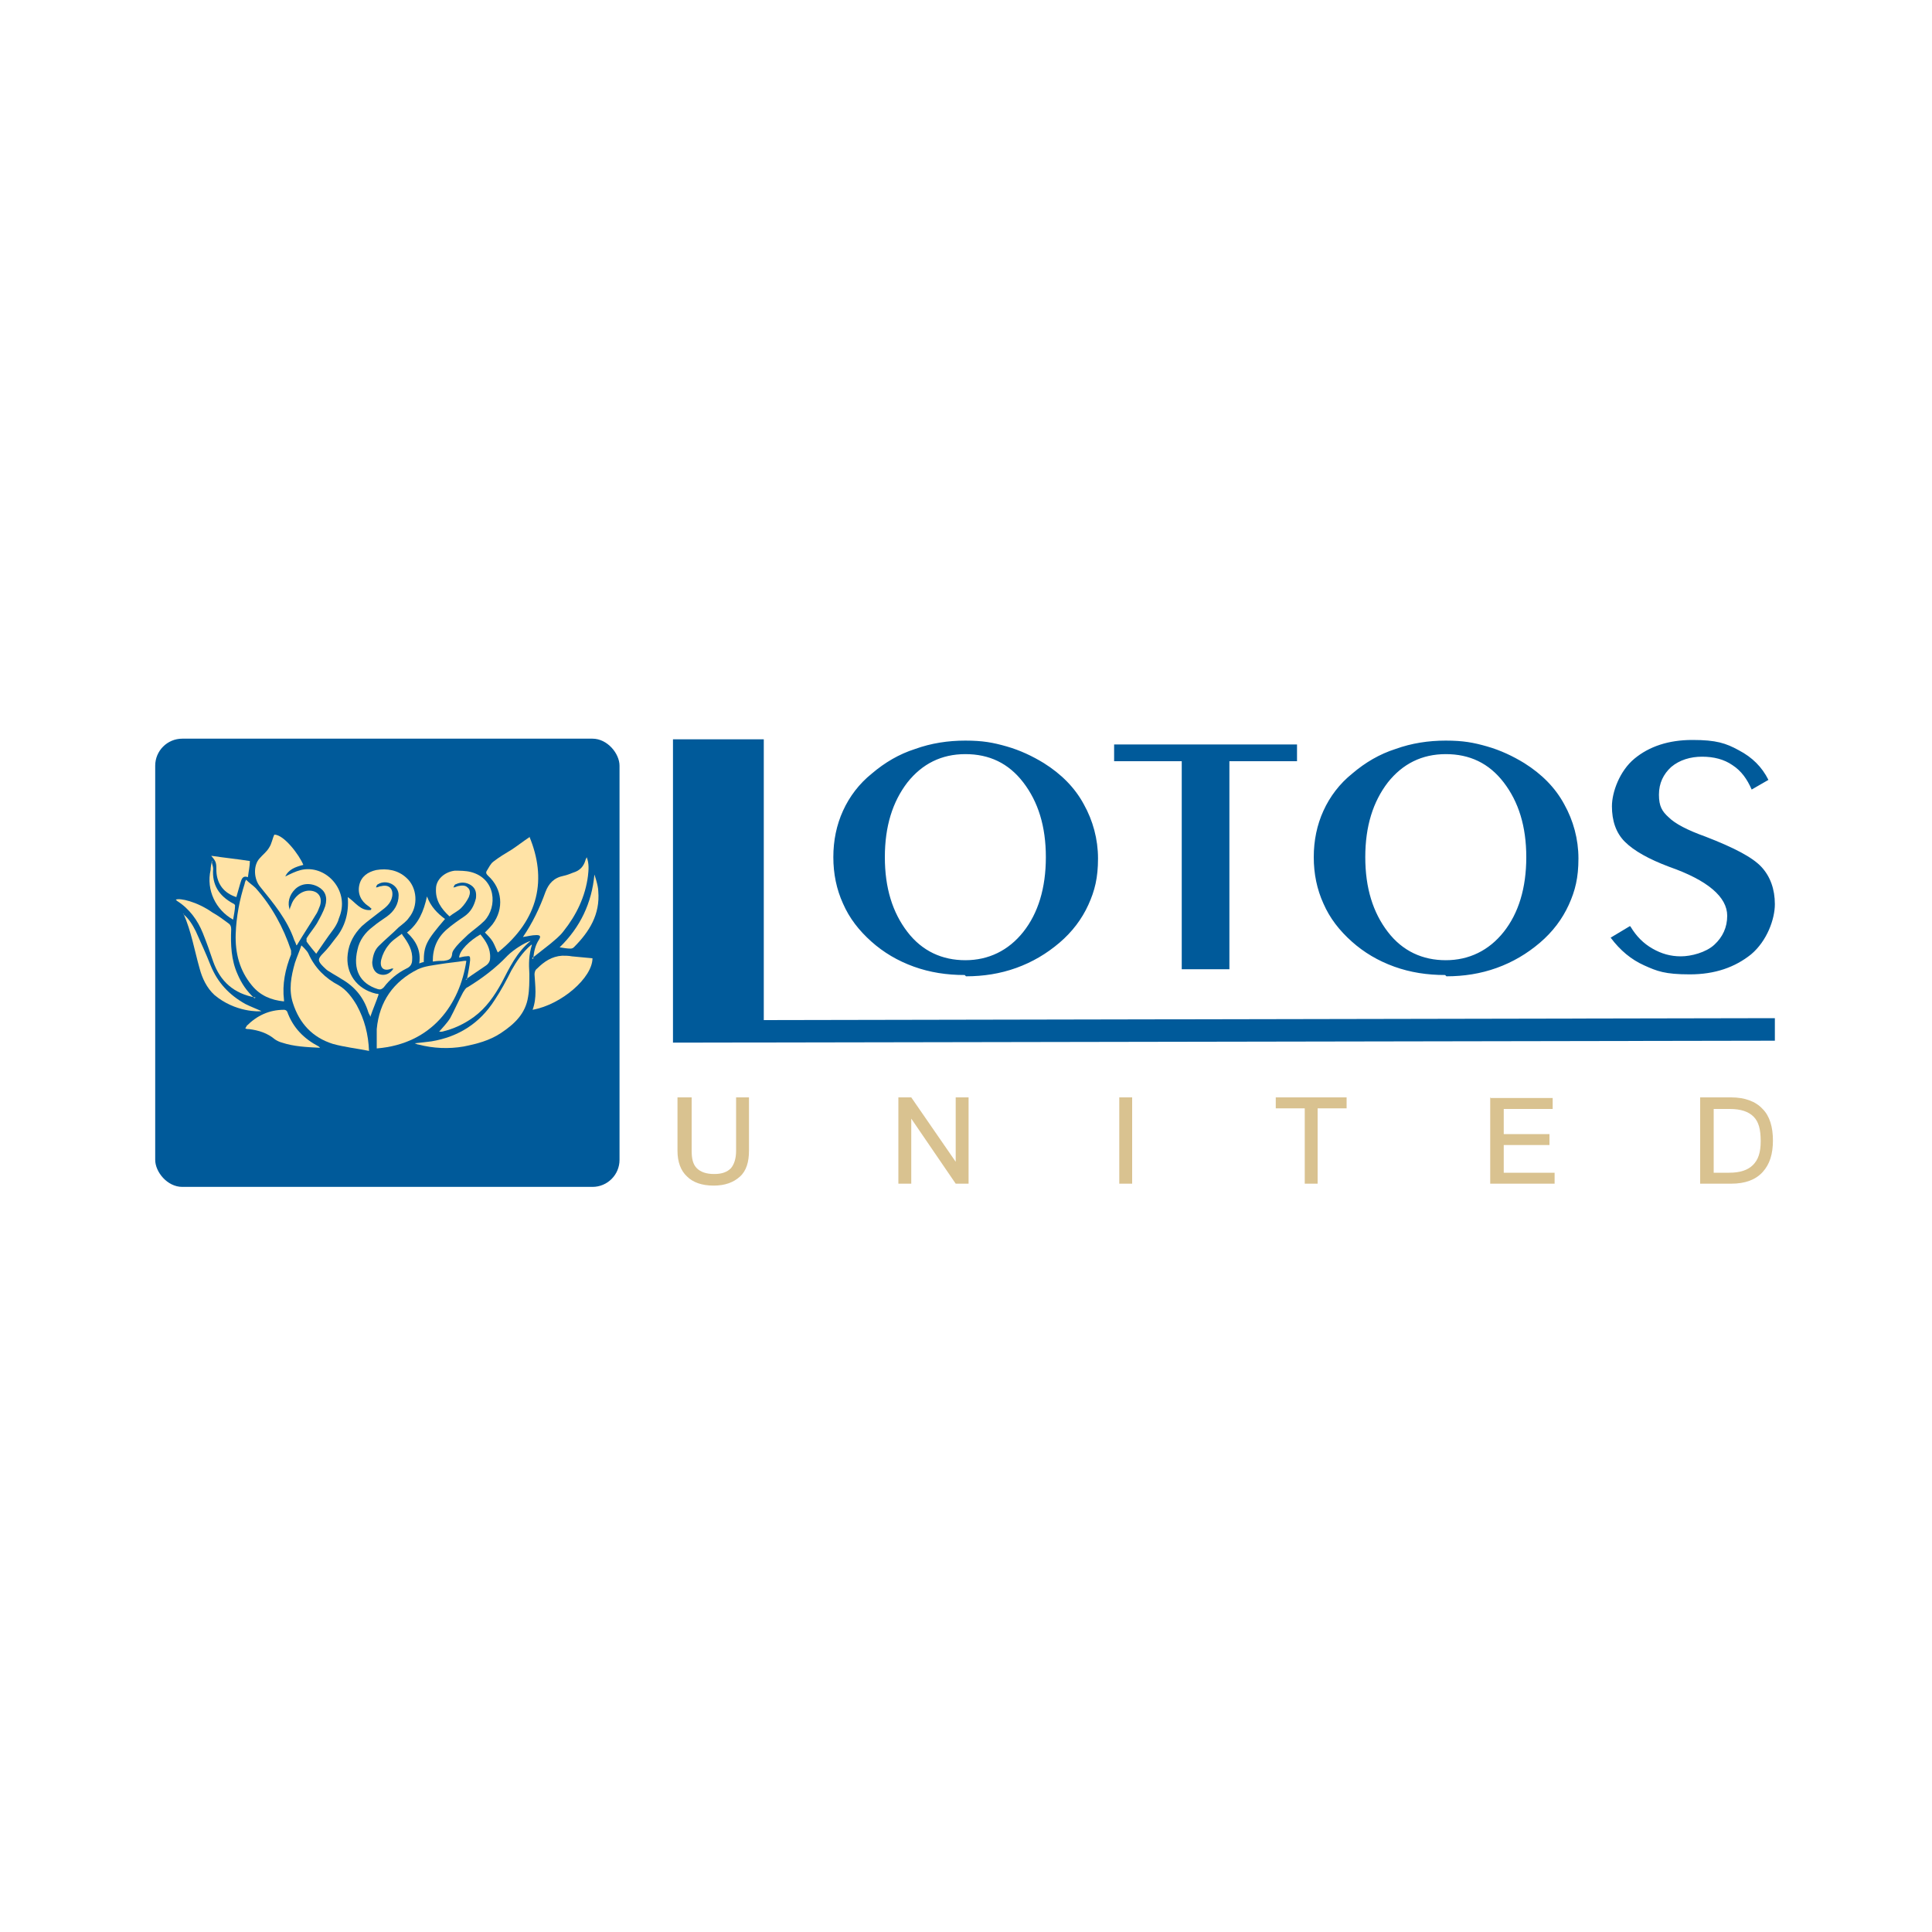 <?xml version="1.0" encoding="UTF-8"?> <svg xmlns="http://www.w3.org/2000/svg" id="_Слой_1" data-name="Слой_1" version="1.1" viewBox="0 0 300 300"><defs><style> .st0 { fill: #ffe3a6; } .st0, .st1, .st2 { fill-rule: evenodd; } .st3, .st1 { fill: #005a9a; } .st2 { fill: #d9c290; } </style></defs><rect class="st3" x="24.1" y="114.7" width="72.1" height="69.6" rx="4.2" ry="4.2"></rect><path class="st0" d="M62.5,145.2c.9,1.2,1.6,2.4,1.5,3.8,0,.6-.2,1.1-.9,1.4-1.4.7-2.6,1.7-3.5,2.9-.3.3-.5.4-.9.3-2.9-.9-3.9-3.1-3.2-6.1.3-1.5,1.2-2.7,2.4-3.6.7-.6,1.5-1.1,2.2-1.6,1.1-.8,1.8-1.9,1.8-3.3,0-1.6-1.9-2.5-3.2-1.7-.1,0-.3.3-.3.5.3,0,.5-.2.8-.2,1.2-.3,1.9.4,1.7,1.6-.2,1.1-1,1.7-1.8,2.3-1,.8-2,1.5-2.9,2.3-1.2,1.2-2,2.6-2.2,4.3-.4,3,1.4,5.5,4.4,6.2.1,0,.3,0,.4.1-.4,1.2-.9,2.3-1.3,3.5,0-.2-.2-.4-.3-.7-.7-2.3-2.1-4-4.2-5.2-.6-.4-1.2-.7-1.8-1.1-.4-.2-.7-.5-1-.8-.9-.9-.9-1.2,0-2.1.7-.7,1.3-1.5,1.9-2.3,1.5-1.8,2.1-4,1.9-6.4,1.2.8,2,2.2,3.6,2,0,0,0-.1.1-.2-.2-.1-.3-.3-.5-.4-1.2-.8-1.7-2-1.4-3.3.3-1.3,1.3-2,2.6-2.3,1.7-.3,3.4,0,4.7,1.2,1.7,1.5,1.9,4.4.4,6.2-.4.6-1,1-1.6,1.5-1,1-2.1,1.9-3.1,2.9-.7.7-.9,1.6-1,2.5,0,.9.4,1.7,1.2,1.9.7.2,1.5,0,2.1-.9-.1,0-.2,0-.3,0-1.2.5-1.9-.1-1.6-1.4.2-.8.6-1.6,1.1-2.2.5-.7,1.3-1.2,2.1-1.8Z"></path><path class="st0" d="M46,146.7c-.1-.3-.2-.5-.3-.7-1.1-3.2-3.2-5.7-5.3-8.3-1-1.2-1.1-3.3-.1-4.4.5-.6,1.1-1,1.5-1.7.4-.6.5-1.4.8-2,1.5,0,3.9,3.2,4.5,4.7-1.2.3-2.3.7-2.8,1.8.8-.4,1.6-.8,2.4-1,3.7-.9,7.3,2.8,6.2,6.7-.1.4-.3.8-.4,1.2-.2.5-.5,1-.8,1.4-.9,1.2-1.7,2.4-2.6,3.7-.5-.6-1-1.2-1.5-1.9,0-.1,0-.4,0-.5.5-.8,1.1-1.5,1.6-2.3.5-.9,1-1.8,1.3-2.7.4-1.4,0-2.4-1.1-3-1.3-.7-2.7-.5-3.6.4-.9.9-1.2,2.1-.8,3.2,0-.3.1-.5.2-.7.4-1.3,1.6-2.3,2.8-2.3,1.4,0,2.1,1,1.7,2.3-.2.5-.4,1.1-.7,1.5-.9,1.5-1.9,3-2.8,4.5,0,0,0,.1-.2.2Z"></path><path class="st0" d="M72.4,149.3c-1,6.5-5.2,12.8-13.9,13.5,0-1,0-2,0-3,.4-4.3,2.6-7.4,6.4-9.3,1.1-.5,2.3-.6,3.5-.8,1.2-.2,2.5-.3,3.7-.5,0,0,.2,0,.3,0Z"></path><path class="st0" d="M57.4,163.2c-2-.4-3.9-.6-5.7-1.1-3.2-1-5.2-3.2-6.2-6.3-.7-2.1-.3-4.2.3-6.3.3-.9.7-1.8,1-2.7,0,0,.9.8,1.1,1.3,1,2.2,2.6,3.8,4.7,4.9,1.2.7,2.1,1.9,2.8,3.1,1.2,2.2,1.8,4.5,1.9,7.1Z"></path><path class="st0" d="M38.2,136.6c.5.5,1.1.9,1.5,1.3,2.5,2.8,4.3,6.1,5.5,9.7,0,.2,0,.4,0,.6-.9,2.3-1.4,4.6-1.1,7.1,0,0,0,0,0,.2-2-.2-3.7-.9-5-2.5-1.9-2.3-2.6-5-2.5-8,.1-2.7.6-5.3,1.4-7.8,0-.2.1-.3.2-.6Z"></path><path class="st0" d="M82.2,129.9c2.7,6.5,1.6,12.8-4.9,18-.3-.6-.5-1.2-.8-1.7-.3-.5-.8-1-1.2-1.4.4-.4.8-.8,1.2-1.3,1.8-2.4,1.5-5.5-.7-7.5-.3-.3-.4-.5-.2-.8.3-.5.6-1.1,1-1.4.9-.7,1.9-1.3,2.9-1.9.9-.6,1.8-1.3,2.7-1.9Z"></path><path class="st0" d="M82.6,146.7c-.5,1.6-.5,3-.4,4.5,0,1.2,0,2.5-.2,3.6-.4,2.6-2.1,4.2-4.2,5.6-1.8,1.2-3.8,1.7-5.8,2.1-2.3.4-4.7.3-7-.3-.2,0-.3-.1-.6-.2,1-.1,1.8-.2,2.6-.3,4.2-.7,7.5-2.8,9.8-6.4,1-1.5,1.8-3,2.6-4.6.8-1.4,1.7-2.8,3.1-4Z"></path><path class="st0" d="M67.2,149.3c0-2.1.7-3.7,2.2-5,.8-.7,1.8-1.4,2.7-2,1-.7,1.5-1.6,1.8-2.8.1-.8,0-1.5-.7-2-.7-.5-1.6-.6-2.4-.2-.2,0-.3.3-.4.5.2,0,.4-.1.7-.2.5-.1,1.1-.2,1.5.2.5.4.4,1,.2,1.5-.3.6-.7,1.2-1.2,1.7-.5.5-1.2.8-1.8,1.3-1.3-1.2-2.2-2.5-2.1-4.3,0-1.4,1.3-2.6,2.9-2.8.8,0,1.7,0,2.5.2,3.9,1,4.2,5.4,2.1,7.6-.8.8-1.7,1.4-2.5,2.1-.6.6-1.2,1.1-1.8,1.8-.3.4-.7.8-.7,1.3-.1.8-.6.9-1.3,1-.5,0-1,0-1.6.1Z"></path><path class="st0" d="M82.8,148.9c.1-1.1.3-2.1.9-3,.3-.5.2-.7-.4-.7-.7,0-1.4.2-2.1.3,0,0,0,0,0,0,1.5-2.2,2.6-4.5,3.5-7,.5-1.3,1.3-2.2,2.8-2.5.5-.1,1-.3,1.5-.5,1-.3,1.6-.9,1.9-1.9,0-.1.1-.2.2-.5.4,1,.3,2,.2,2.9-.4,3.2-1.8,6.1-3.8,8.6-.6.8-1.4,1.4-2.1,2-.9.7-1.8,1.4-2.8,2.2Z"></path><path class="st0" d="M39.7,154.9c-3.4-.6-5.5-2.5-6.6-5.6-.5-1.5-1-2.9-1.6-4.4-.8-2-2.1-3.8-4-5,0,0-.1-.1-.2-.2.6-.3,3.3.3,5.7,2,.9.5,1.7,1.1,2.5,1.7.3.2.4.5.4.9-.1,2.4,0,4.8,1,7,.6,1.4,1.4,2.6,2.6,3.7Z"></path><path class="st0" d="M82.7,156.8c.7-1.9.4-3.7.3-5.5,0-.3.1-.7.4-.9,1.1-1.1,2.3-1.9,3.9-2,.5,0,1,0,1.5.1,1.1.1,2.1.2,3.2.3,0,3-4.8,7.2-9.3,8Z"></path><path class="st0" d="M68.1,160.3c.6-.7,1.3-1.4,1.8-2.2.7-1.3,1.3-2.7,2-4,.2-.3.4-.7.7-.8,2.3-1.4,4.4-3,6.2-4.9.9-.9,2.6-2,3.6-2.3-2.2,1.8-3.3,4.2-4.5,6.5-1.1,2-2.4,3.9-4.3,5.3-1.5,1.1-3.2,1.9-5,2.3-.1,0-.3,0-.4,0Z"></path><path class="st0" d="M49.7,162.7c-2.1-.1-4.1-.2-5.9-.8-.4-.1-.8-.3-1.1-.5-1.2-1-2.5-1.4-4-1.6-.2,0-.4,0-.6-.1,0-.1.2-.3.2-.4,1.6-1.6,3.5-2.5,5.8-2.5.2,0,.4.1.5.3.9,2.5,2.6,4.2,4.9,5.4,0,0,0,0,.2.2Z"></path><path class="st0" d="M28.4,141.9c.9.7,1.5,1.7,2,2.7.8,1.8,1.6,3.5,2.3,5.3,1.1,2.7,2.9,4.6,5.4,6,.8.4,1.6.7,2.5,1.1-.3.1-4.1.2-7.3-2.5-1.2-1.1-1.9-2.6-2.3-4.1-.8-2.8-1.3-5.8-2.5-8.5Z"></path><path class="st0" d="M32.9,132.9c2,.3,4,.5,5.9.8,0,.8-.2,1.6-.3,2.5-.9-.3-1,.4-1.2,1-.2.7-.4,1.4-.6,2.1-1.9-.6-3-2-3.1-4,0-1.3,0-1.5-.8-2.4Z"></path><path class="st0" d="M69.1,142.7c-2.9,3.4-3.3,4.1-3.3,6.7-.2,0-.4.1-.7.2.3-2-.5-3.5-1.9-4.8,1.8-1.4,2.6-3.3,3.1-5.6.6,1.6,1.6,2.6,2.8,3.5Z"></path><path class="st0" d="M86.9,147.1c3.2-3.1,5-6.9,5.4-11.3,0,0,.6,1.7.6,2.6.3,3.6-1.4,6.3-3.8,8.7-.1.1-.3.2-.5.2-.5,0-1.1-.1-1.7-.2Z"></path><path class="st0" d="M72.5,152.1c.2-1.1.4-2,.5-3,0-.6,0-.7-.6-.6-.3,0-.7.1-1.1.2,0-1.1,1.7-2.7,3.3-3.6.9,1.1,1.6,2.2,1.5,3.7,0,.4-.2.8-.6,1.1-1,.7-2.1,1.4-3.2,2.2Z"></path><path class="st0" d="M32.9,133.8c0,.4.2.7.2,1.1-.2,2.5.9,4.2,3.1,5.4.1,0,.3.2.3.3,0,.7-.2,1.5-.3,2.2-2.7-1.5-4.2-4.6-3.5-7.7,0-.4.1-.9.2-1.4,0,0,0,0,.1,0Z"></path><polygon class="st1" points="118.6 114.8 104.5 114.8 104.5 161.9 275.6 161.6 275.6 158.1 118.6 158.4 118.6 114.8"></polygon><path class="st1" d="M162.4,133.1c0-4.8-1.2-8.6-3.5-11.6-2.3-3-5.3-4.4-9-4.4s-6.7,1.5-9,4.4c-2.3,3-3.5,6.8-3.5,11.6s1.2,8.6,3.5,11.6c2.3,3,5.4,4.4,9,4.4s6.7-1.5,9-4.4c2.3-2.9,3.5-6.8,3.5-11.6h0ZM149.8,151.4c-2.8,0-5.4-.4-7.9-1.3-2.5-.9-4.7-2.2-6.6-3.9-1.9-1.7-3.4-3.6-4.4-5.9-1-2.2-1.5-4.6-1.5-7.2s.5-5,1.5-7.2c1-2.2,2.5-4.2,4.5-5.8,2-1.7,4.2-3,6.7-3.8,2.5-.9,5.1-1.3,7.8-1.3s4.3.3,6.4.9c2.1.6,4,1.5,5.8,2.6,2.7,1.7,4.8,3.8,6.2,6.4,1.4,2.5,2.2,5.4,2.2,8.4s-.5,5-1.5,7.2c-1,2.2-2.5,4.2-4.5,5.9-2,1.7-4.2,3-6.7,3.9-2.5.9-5.1,1.3-7.8,1.3h0ZM183.5,150.5v-32.3h-10.5v-2.6h28.4v2.6h-10.5v32.3h-7.4ZM237,133.1c0-4.8-1.2-8.6-3.5-11.6-2.3-3-5.3-4.4-9-4.4s-6.7,1.5-9,4.4c-2.3,3-3.5,6.8-3.5,11.6s1.2,8.6,3.5,11.6c2.3,3,5.4,4.4,9,4.4s6.7-1.5,9-4.4c2.3-2.9,3.5-6.8,3.5-11.6h0ZM224.4,151.4c-2.8,0-5.4-.4-7.9-1.3-2.5-.9-4.7-2.2-6.6-3.9-1.9-1.7-3.4-3.6-4.4-5.9-1-2.2-1.5-4.6-1.5-7.2s.5-5,1.5-7.2c1-2.2,2.5-4.2,4.5-5.8,2-1.7,4.2-3,6.7-3.8,2.5-.9,5.1-1.3,7.8-1.3s4.3.3,6.4.9c2.1.6,4,1.5,5.8,2.6,2.7,1.7,4.8,3.8,6.2,6.4,1.4,2.5,2.2,5.4,2.2,8.4s-.5,5-1.5,7.2c-1,2.2-2.5,4.2-4.5,5.9-2,1.7-4.2,3-6.7,3.9-2.5.9-5.1,1.3-7.8,1.3h0ZM253.2,143.9c.9,1.5,2,2.6,3.4,3.4,1.4.8,2.8,1.2,4.4,1.2s3.9-.6,5.2-1.8c1.3-1.2,2-2.7,2-4.5,0-2.9-3-5.5-9-7.6h0c-3.2-1.2-5.5-2.5-6.9-3.9-1.4-1.4-2-3.3-2-5.5s1.2-5.5,3.5-7.4c2.3-1.9,5.3-2.9,9-2.9s5.2.5,7.2,1.6c2.1,1.1,3.6,2.6,4.6,4.6l-2.6,1.5c-.7-1.6-1.6-2.9-3-3.8-1.3-.9-2.9-1.3-4.7-1.3s-3.5.5-4.8,1.6c-1.2,1.1-1.9,2.5-1.9,4.3s.5,2.6,1.5,3.5c1,1,2.9,2,5.7,3,4.4,1.7,7.3,3.2,8.7,4.7,1.4,1.5,2.1,3.5,2.1,5.8s-1.2,5.7-3.7,7.8c-2.5,2-5.6,3.1-9.5,3.1s-5.1-.5-7.1-1.4c-2-.9-3.7-2.3-5.2-4.3l3-1.8Z"></path><path class="st2" d="M105.2,170.4v8.3c0,1.7.5,3.1,1.5,4,.9.9,2.3,1.4,4.1,1.4s3.1-.5,4.1-1.4c1-.9,1.4-2.3,1.4-4v-8.3h-2v8.3c0,1.2-.3,2.1-.8,2.7-.6.6-1.4.9-2.6.9s-2.1-.3-2.7-.9c-.6-.6-.8-1.5-.8-2.7v-8.3h-2ZM139.5,170.4v13.4h2v-10.1h0l6.9,10.1h2v-13.4h-2v10h0l-6.9-10h-2.1ZM173.8,170.4v13.4h2v-13.4h-2ZM198.1,170.4v1.7h4.5v11.7h2v-11.7h4.5v-1.7h-11ZM231.4,170.4v13.4h10v-1.7h-7.9v-4.3h7.1v-1.7h-7.1v-3.9h7.6v-1.7h-9.6ZM264,170.4v13.4h4.8c2.2,0,3.8-.6,4.9-1.8,1.1-1.2,1.6-2.8,1.6-4.9s-.5-3.8-1.6-4.9c-1.1-1.2-2.8-1.8-4.9-1.8h-4.9ZM266.1,172.2h2.5c1.7,0,2.9.4,3.7,1.2.8.8,1.1,2,1.1,3.8s-.4,2.9-1.2,3.7c-.8.8-2,1.2-3.7,1.2h-2.4v-9.9Z"></path></svg> 